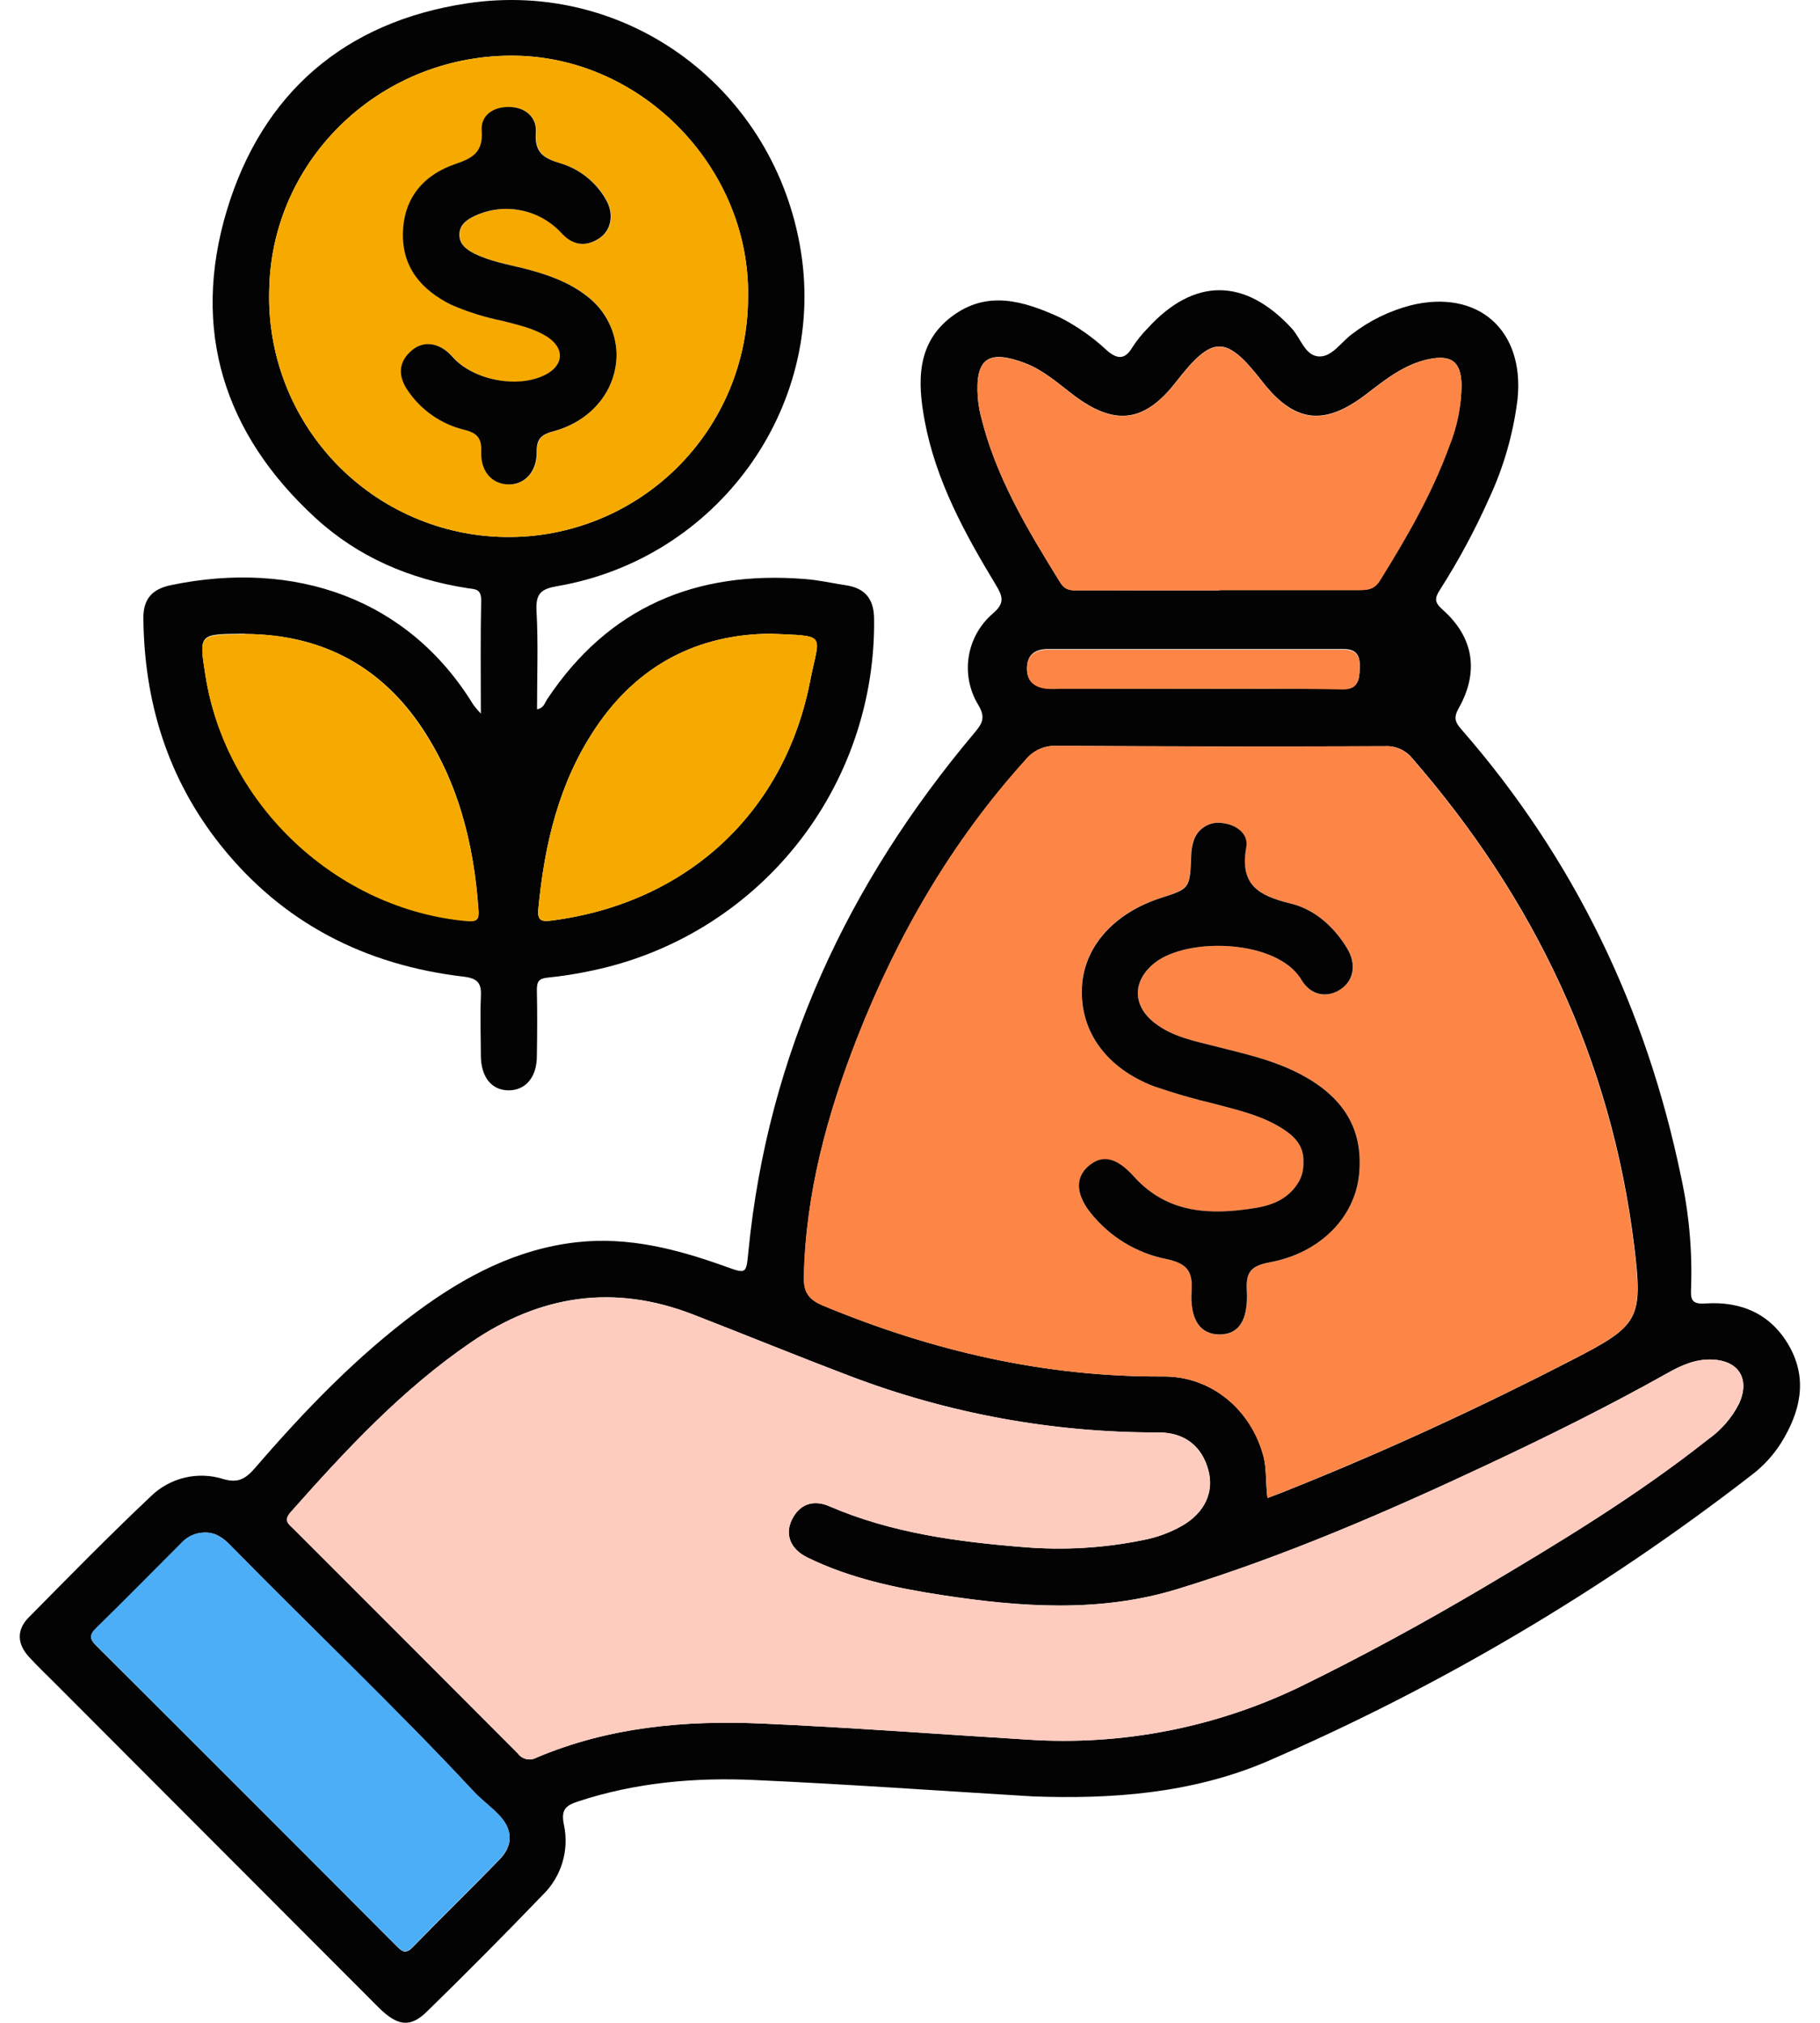 <?xml version="1.0" encoding="UTF-8"?> <svg xmlns="http://www.w3.org/2000/svg" width="54" height="60" viewBox="0 0 54 60" fill="none"><g clip-path="url(#clip0_10125_3491)"><path d="M30.632 53.283C27.787 53.111 25.079 52.919 22.37 52.797C20.603 52.717 18.852 52.874 17.152 53.433C16.774 53.557 16.639 53.683 16.733 54.131C16.812 54.504 16.795 54.89 16.684 55.254C16.572 55.618 16.371 55.948 16.097 56.212C14.972 57.381 13.827 58.534 12.662 59.671C12.173 60.148 11.795 60.102 11.232 59.543C8.043 56.348 4.851 53.151 1.658 49.954C1.391 49.686 1.118 49.427 0.863 49.15C0.515 48.773 0.481 48.355 0.844 47.983C2.041 46.772 3.237 45.552 4.472 44.386C4.751 44.113 5.098 43.921 5.477 43.83C5.856 43.739 6.253 43.753 6.625 43.87C7.068 44.001 7.289 43.859 7.559 43.552C9.024 41.853 10.578 40.235 12.383 38.897C13.802 37.852 15.324 37.047 17.113 36.846C18.652 36.675 20.095 37.053 21.518 37.564C22.154 37.791 22.138 37.793 22.206 37.112C22.783 31.265 25.157 26.2 28.908 21.742C29.15 21.455 29.25 21.283 29.024 20.906C28.764 20.477 28.664 19.97 28.743 19.474C28.822 18.979 29.074 18.528 29.455 18.201C29.825 17.883 29.752 17.691 29.544 17.344C28.621 15.818 27.764 14.253 27.434 12.473C27.221 11.327 27.188 10.175 28.246 9.383C29.304 8.591 30.389 8.933 31.449 9.416C31.961 9.677 32.434 10.01 32.853 10.404C33.171 10.673 33.386 10.657 33.602 10.296C33.731 10.097 33.881 9.911 34.048 9.741C35.427 8.225 36.94 8.236 38.327 9.741C38.597 10.034 38.727 10.579 39.161 10.573C39.531 10.573 39.797 10.143 40.114 9.91C40.634 9.51 41.228 9.22 41.862 9.055C43.856 8.568 45.238 9.79 45.026 11.841C44.9 12.864 44.614 13.861 44.177 14.795C43.759 15.732 43.272 16.636 42.72 17.5C42.569 17.738 42.553 17.862 42.798 18.079C43.727 18.9 43.893 19.923 43.275 21.017C43.125 21.286 43.175 21.421 43.352 21.625C46.706 25.465 48.842 29.91 49.875 34.894C50.113 35.98 50.214 37.092 50.175 38.203C50.161 38.529 50.175 38.693 50.599 38.663C51.669 38.59 52.557 38.981 53.092 39.936C53.645 40.925 53.41 41.886 52.846 42.799C52.612 43.168 52.315 43.491 51.967 43.754C47.553 47.172 42.729 50.024 37.607 52.241C35.346 53.21 32.928 53.369 30.632 53.283ZM37.607 44.433C37.842 44.343 38.041 44.274 38.243 44.188C41.103 43.046 43.907 41.751 46.649 40.337C48.634 39.314 48.758 39.14 48.483 36.918C47.801 31.426 45.523 26.655 41.908 22.498C41.812 22.377 41.687 22.28 41.546 22.217C41.404 22.154 41.249 22.125 41.095 22.134C37.847 22.145 34.599 22.141 31.352 22.123C31.178 22.115 31.004 22.148 30.846 22.219C30.686 22.29 30.547 22.398 30.437 22.533C28.244 24.958 26.635 27.735 25.445 30.766C24.548 33.044 23.908 35.38 23.856 37.855C23.846 38.307 23.972 38.538 24.426 38.727C27.661 40.071 31.002 40.847 34.52 40.828C35.95 40.82 37.129 41.816 37.494 43.203C37.582 43.59 37.548 43.983 37.607 44.433ZM30.503 51.6C33.301 51.785 36.099 51.237 38.621 50.009C40.434 49.122 42.204 48.157 43.94 47.133C46.257 45.763 48.561 44.37 50.677 42.696C51.068 42.422 51.386 42.055 51.602 41.629C51.929 40.898 51.592 40.356 50.799 40.326C50.3 40.305 49.873 40.504 49.458 40.738C47.752 41.692 45.998 42.566 44.228 43.398C41.209 44.818 38.144 46.15 34.944 47.131C32.628 47.841 30.283 47.669 27.944 47.311C26.576 47.103 25.219 46.815 23.959 46.197C23.457 45.954 23.28 45.517 23.498 45.074C23.732 44.597 24.15 44.479 24.601 44.673C26.447 45.469 28.401 45.731 30.378 45.889C31.564 45.988 32.757 45.917 33.923 45.679C34.332 45.601 34.725 45.456 35.087 45.249C35.745 44.863 36.028 44.26 35.855 43.611C35.664 42.895 35.151 42.486 34.376 42.488C31.242 42.495 28.134 41.927 25.206 40.809C23.655 40.221 22.119 39.592 20.573 38.992C18.231 38.081 16.05 38.398 13.983 39.81C11.915 41.223 10.263 43.006 8.63 44.847C8.391 45.114 8.581 45.216 8.727 45.362C10.937 47.575 13.149 49.79 15.363 52.009C15.425 52.094 15.515 52.154 15.618 52.177C15.72 52.2 15.828 52.184 15.919 52.133C18.063 51.226 20.325 51.02 22.613 51.123C25.244 51.239 27.871 51.438 30.499 51.6H30.503ZM36.177 17.514V17.5C37.564 17.5 38.95 17.5 40.337 17.5C40.586 17.5 40.774 17.469 40.929 17.221C41.732 15.949 42.48 14.641 42.995 13.22C43.229 12.65 43.355 12.042 43.365 11.426C43.351 10.718 43.059 10.511 42.374 10.656C41.648 10.815 41.103 11.259 40.532 11.695C39.287 12.649 38.403 12.539 37.444 11.306C36.373 9.93 35.977 9.933 34.892 11.329C33.956 12.533 33.077 12.644 31.848 11.715C31.392 11.368 30.964 10.982 30.418 10.772C29.32 10.355 28.929 10.632 29.012 11.788C29.026 11.966 29.055 12.142 29.097 12.315C29.536 14.137 30.488 15.71 31.46 17.279C31.619 17.546 31.846 17.508 32.076 17.508C33.445 17.514 34.812 17.516 36.177 17.514ZM6.059 45.459C5.93 45.462 5.802 45.491 5.685 45.546C5.568 45.601 5.464 45.68 5.379 45.778C4.538 46.617 3.706 47.465 2.856 48.296C2.648 48.498 2.657 48.614 2.856 48.815C5.832 51.778 8.802 54.747 11.766 57.724C11.925 57.883 12.035 57.972 12.243 57.76C13.099 56.88 13.981 56.026 14.834 55.142C15.223 54.737 15.212 54.281 14.834 53.869C14.596 53.609 14.3 53.403 14.059 53.143C11.725 50.638 9.235 48.286 6.839 45.841C6.625 45.614 6.386 45.444 6.059 45.459ZM35.504 20.432C36.946 20.432 38.389 20.419 39.832 20.432C40.299 20.432 40.332 20.163 40.345 19.824C40.358 19.485 40.283 19.25 39.868 19.251C36.943 19.251 34.016 19.251 31.091 19.251C30.723 19.251 30.478 19.41 30.472 19.805C30.465 20.199 30.699 20.374 31.058 20.413C31.196 20.421 31.334 20.421 31.473 20.413L35.504 20.432Z" fill="#040303"></path><path d="M14.267 21.167C14.267 19.962 14.253 18.879 14.277 17.797C14.277 17.455 14.081 17.479 13.87 17.446C12.168 17.181 10.632 16.531 9.357 15.36C6.639 12.865 5.671 9.779 6.726 6.254C7.773 2.765 10.23 0.647 13.854 0.1C18.641 -0.624 23.003 2.662 23.764 7.463C24.502 12.118 21.274 16.567 16.541 17.385C16.064 17.466 15.891 17.598 15.918 18.114C15.972 19.068 15.934 20.045 15.934 21.038C16.135 21.004 16.161 20.852 16.228 20.75C18.052 18.002 20.652 16.919 23.873 17.174C24.286 17.205 24.695 17.298 25.105 17.361C25.661 17.446 25.923 17.759 25.934 18.33C25.97 20.781 25.151 23.167 23.619 25.078C22.085 26.988 19.935 28.303 17.537 28.795C17.111 28.887 16.68 28.954 16.247 28.998C15.986 29.022 15.929 29.118 15.929 29.364C15.943 30.018 15.94 30.674 15.929 31.328C15.929 31.954 15.587 32.346 15.085 32.341C14.583 32.336 14.273 31.948 14.267 31.313C14.267 30.739 14.242 30.162 14.267 29.589C14.291 29.181 14.202 29.022 13.749 28.968C10.834 28.625 8.382 27.377 6.537 25.058C4.977 23.092 4.276 20.823 4.254 18.325C4.254 17.751 4.526 17.469 5.077 17.355C8.749 16.593 12.117 17.753 14.046 20.907C14.115 20.998 14.188 21.084 14.267 21.167ZM22.195 8.821C22.268 5.029 19.102 1.726 15.32 1.653C11.344 1.577 8.055 4.691 7.988 8.602C7.96 9.544 8.119 10.483 8.456 11.363C8.794 12.244 9.303 13.048 9.953 13.73C10.604 14.412 11.383 14.957 12.246 15.334C13.109 15.712 14.039 15.914 14.98 15.928C15.922 15.943 16.857 15.77 17.731 15.419C18.606 15.069 19.401 14.547 20.073 13.886C20.744 13.225 21.278 12.437 21.642 11.567C22.006 10.698 22.194 9.764 22.195 8.821ZM22.852 18.796C20.692 18.817 18.922 19.727 17.669 21.595C16.58 23.217 16.153 25.052 15.972 26.964C15.94 27.307 16.064 27.346 16.374 27.304C20.346 26.79 23.268 24.134 24.035 20.209C24.316 18.772 24.579 18.873 22.852 18.796ZM7.281 18.796C7.241 18.796 7.201 18.796 7.162 18.796C5.903 18.809 5.903 18.809 6.094 20.02C6.698 23.876 10.015 26.975 13.879 27.309C14.153 27.333 14.218 27.272 14.197 26.991C14.06 25.001 13.581 23.117 12.432 21.458C11.188 19.679 9.446 18.817 7.276 18.804L7.281 18.796Z" fill="#040303"></path><path d="M37.607 44.433C37.553 43.983 37.587 43.59 37.485 43.203C37.119 41.816 35.942 40.817 34.511 40.828C30.993 40.847 27.651 40.071 24.416 38.727C23.962 38.537 23.837 38.307 23.846 37.855C23.905 35.383 24.545 33.044 25.435 30.766C26.625 27.743 28.235 24.958 30.427 22.533C30.537 22.398 30.677 22.29 30.836 22.219C30.995 22.148 31.168 22.115 31.342 22.123C34.59 22.145 37.838 22.149 41.085 22.134C41.24 22.125 41.395 22.154 41.536 22.217C41.678 22.28 41.802 22.377 41.899 22.498C45.513 26.655 47.792 31.426 48.473 36.918C48.748 39.145 48.632 39.314 46.64 40.337C43.897 41.751 41.099 43.041 38.233 44.188C38.036 44.268 37.838 44.343 37.607 44.433ZM38.676 34.476C38.685 34.676 38.638 34.874 38.54 35.049C38.26 35.542 37.795 35.744 37.269 35.83C35.932 36.051 34.646 36.01 33.654 34.912C33.178 34.388 32.766 34.236 32.351 34.546C31.906 34.88 31.897 35.388 32.342 35.957C32.911 36.682 33.722 37.177 34.627 37.351C35.184 37.47 35.394 37.677 35.356 38.27C35.297 39.163 35.61 39.583 36.185 39.583C36.76 39.583 37.043 39.171 36.992 38.264C36.961 37.71 37.151 37.543 37.68 37.443C39.169 37.164 40.194 36.107 40.324 34.842C40.469 33.423 39.8 32.405 38.282 31.716C37.575 31.398 36.824 31.238 36.077 31.04C35.442 30.881 34.797 30.76 34.263 30.346C33.584 29.821 33.597 29.073 34.271 28.552C35.262 27.782 37.907 27.871 38.614 29.062C38.907 29.555 39.382 29.614 39.787 29.336C40.192 29.057 40.251 28.596 39.968 28.128C39.571 27.476 39.001 26.969 38.281 26.797C37.35 26.568 36.775 26.25 36.972 25.136C37.046 24.727 36.671 24.453 36.257 24.41C36.067 24.381 35.874 24.425 35.715 24.531C35.556 24.638 35.443 24.8 35.397 24.986C35.358 25.119 35.339 25.257 35.338 25.395C35.297 26.35 35.3 26.35 34.426 26.638C33.022 27.091 32.135 28.111 32.094 29.322C32.049 30.594 32.82 31.676 34.229 32.218C34.808 32.419 35.397 32.589 35.993 32.729C36.717 32.925 37.453 33.086 38.095 33.507C38.449 33.738 38.694 34.029 38.672 34.476H38.676Z" fill="#FD8647"></path><path d="M30.499 51.6C27.871 51.441 25.244 51.239 22.613 51.123C20.325 51.021 18.063 51.226 15.919 52.133C15.828 52.184 15.72 52.2 15.618 52.177C15.515 52.154 15.425 52.094 15.363 52.009C13.154 49.79 10.94 47.575 8.722 45.364C8.576 45.218 8.387 45.116 8.625 44.849C10.258 43.008 11.928 41.213 13.978 39.812C16.027 38.41 18.226 38.083 20.568 38.994C22.114 39.594 23.651 40.222 25.201 40.811C28.129 41.928 31.237 42.497 34.371 42.489C35.146 42.489 35.659 42.897 35.85 43.612C36.023 44.261 35.74 44.864 35.083 45.251C34.72 45.457 34.327 45.602 33.918 45.681C32.752 45.919 31.559 45.989 30.373 45.891C28.397 45.731 26.442 45.474 24.596 44.675C24.145 44.481 23.727 44.603 23.493 45.076C23.276 45.518 23.452 45.956 23.954 46.199C25.214 46.812 26.571 47.1 27.939 47.313C30.278 47.671 32.623 47.843 34.94 47.133C38.139 46.151 41.2 44.82 44.223 43.399C45.993 42.567 47.747 41.7 49.454 40.739C49.868 40.505 50.296 40.306 50.795 40.327C51.589 40.362 51.924 40.9 51.597 41.63C51.381 42.057 51.063 42.423 50.672 42.698C48.556 44.371 46.252 45.765 43.936 47.135C42.199 48.159 40.429 49.123 38.616 50.011C36.094 51.238 33.296 51.786 30.499 51.6Z" fill="#FDCCBF"></path><path d="M36.177 17.514C34.811 17.514 33.444 17.514 32.076 17.514C31.846 17.514 31.625 17.552 31.46 17.285C30.488 15.716 29.536 14.143 29.097 12.321C29.055 12.149 29.026 11.972 29.012 11.795C28.929 10.638 29.32 10.363 30.418 10.778C30.967 10.988 31.395 11.375 31.848 11.722C33.077 12.651 33.956 12.539 34.892 11.335C35.977 9.94 36.373 9.937 37.444 11.313C38.397 12.546 39.287 12.66 40.532 11.701C41.103 11.263 41.654 10.818 42.374 10.659C43.059 10.514 43.351 10.721 43.365 11.429C43.359 12.044 43.239 12.654 43.009 13.225C42.491 14.646 41.738 15.949 40.944 17.226C40.785 17.474 40.601 17.506 40.351 17.504C38.964 17.504 37.579 17.504 36.191 17.504L36.177 17.514Z" fill="#FD8647"></path><path d="M6.059 45.459C6.386 45.444 6.621 45.618 6.836 45.832C9.232 48.277 11.722 50.628 14.056 53.134C14.297 53.393 14.593 53.6 14.831 53.859C15.211 54.273 15.222 54.729 14.831 55.132C13.978 56.016 13.096 56.871 12.24 57.751C12.035 57.962 11.922 57.875 11.763 57.714C8.797 54.744 5.827 51.775 2.853 48.805C2.652 48.606 2.643 48.487 2.853 48.286C3.703 47.456 4.535 46.608 5.376 45.768C5.462 45.671 5.567 45.594 5.685 45.541C5.802 45.488 5.93 45.46 6.059 45.459Z" fill="#4DAEF8"></path><path d="M35.504 20.432H31.469C31.331 20.44 31.193 20.44 31.055 20.432C30.696 20.393 30.462 20.214 30.468 19.824C30.475 19.434 30.72 19.27 31.088 19.27C34.013 19.27 36.94 19.27 39.865 19.27C40.283 19.27 40.359 19.503 40.342 19.843C40.324 20.183 40.295 20.457 39.828 20.451C38.389 20.419 36.946 20.432 35.504 20.432Z" fill="#FD8647"></path><path d="M22.195 8.821C22.194 9.764 22.006 10.698 21.642 11.567C21.278 12.437 20.744 13.225 20.073 13.886C19.401 14.547 18.606 15.069 17.731 15.419C16.857 15.77 15.922 15.943 14.98 15.928C14.039 15.914 13.109 15.712 12.246 15.334C11.383 14.957 10.604 14.412 9.953 13.73C9.303 13.048 8.794 12.244 8.456 11.363C8.119 10.483 7.96 9.544 7.988 8.602C8.055 4.691 11.344 1.577 15.32 1.653C19.102 1.726 22.268 5.029 22.195 8.821ZM18.293 10.489C18.284 10.161 18.203 9.839 18.055 9.547C17.908 9.255 17.697 8.999 17.438 8.798C16.881 8.357 16.229 8.139 15.556 7.964C15.06 7.835 14.55 7.752 14.084 7.523C13.841 7.404 13.63 7.24 13.641 6.947C13.652 6.655 13.871 6.508 14.118 6.395C14.541 6.204 15.015 6.15 15.471 6.241C15.927 6.333 16.343 6.565 16.66 6.906C16.978 7.261 17.359 7.345 17.772 7.083C18.148 6.846 18.239 6.354 17.99 5.926C17.693 5.401 17.204 5.013 16.626 4.843C16.15 4.696 15.864 4.524 15.908 3.931C15.942 3.474 15.591 3.172 15.096 3.174C14.636 3.174 14.272 3.432 14.302 3.875C14.35 4.512 14.038 4.69 13.52 4.867C12.576 5.185 12 5.886 11.965 6.9C11.93 7.913 12.507 8.602 13.395 9.041C13.884 9.254 14.394 9.414 14.917 9.518C15.376 9.634 15.845 9.73 16.252 9.995C16.765 10.326 16.742 10.818 16.209 11.109C15.397 11.545 14.053 11.29 13.433 10.582C13.072 10.174 12.594 10.085 12.233 10.39C11.838 10.724 11.809 11.127 12.087 11.555C12.483 12.157 13.094 12.585 13.795 12.752C14.149 12.848 14.307 12.988 14.288 13.389C14.259 13.982 14.605 14.356 15.082 14.37C15.559 14.385 15.935 14.009 15.932 13.432C15.932 13.052 16.032 12.902 16.422 12.795C17.575 12.484 18.303 11.548 18.293 10.489Z" fill="#F6AA00"></path><path d="M22.852 18.796C24.582 18.873 24.316 18.769 24.035 20.209C23.268 24.134 20.354 26.79 16.374 27.304C16.056 27.346 15.94 27.304 15.972 26.964C16.153 25.055 16.58 23.217 17.669 21.595C18.922 19.727 20.692 18.817 22.852 18.796Z" fill="#F6AA00"></path><path d="M7.276 18.804C9.446 18.817 11.188 19.679 12.432 21.474C13.581 23.133 14.06 25.017 14.197 27.007C14.216 27.28 14.151 27.341 13.879 27.325C10.012 26.991 6.695 23.892 6.094 20.035C5.903 18.825 5.903 18.825 7.162 18.812C7.197 18.803 7.236 18.804 7.276 18.804Z" fill="#F6AA00"></path><path d="M38.672 34.476C38.694 34.029 38.449 33.738 38.1 33.509C37.464 33.087 36.722 32.926 35.998 32.731C35.401 32.591 34.813 32.42 34.234 32.22C32.825 31.678 32.054 30.601 32.099 29.323C32.14 28.112 33.026 27.096 34.431 26.639C35.305 26.358 35.302 26.358 35.343 25.397C35.343 25.258 35.363 25.121 35.402 24.988C35.447 24.802 35.561 24.639 35.72 24.533C35.879 24.426 36.072 24.383 36.261 24.412C36.676 24.455 37.056 24.73 36.976 25.137C36.775 26.251 37.35 26.569 38.281 26.797C39.001 26.969 39.571 27.476 39.968 28.128C40.251 28.596 40.173 29.07 39.787 29.336C39.401 29.602 38.907 29.555 38.614 29.062C37.907 27.871 35.262 27.782 34.271 28.552C33.597 29.075 33.584 29.824 34.263 30.346C34.797 30.76 35.448 30.879 36.077 31.04C36.824 31.232 37.575 31.396 38.282 31.716C39.8 32.405 40.467 33.423 40.324 34.84C40.194 36.113 39.169 37.163 37.68 37.441C37.143 37.542 36.961 37.709 36.992 38.262C37.043 39.169 36.751 39.581 36.185 39.581C35.62 39.581 35.297 39.161 35.356 38.269C35.394 37.675 35.184 37.473 34.627 37.349C33.722 37.175 32.911 36.679 32.342 35.954C31.897 35.384 31.906 34.877 32.351 34.543C32.766 34.225 33.181 34.384 33.654 34.909C34.646 36.006 35.932 36.048 37.269 35.827C37.79 35.741 38.255 35.539 38.54 35.045C38.636 34.871 38.681 34.674 38.672 34.476Z" fill="#040303"></path><path d="M18.293 10.489C18.303 11.548 17.575 12.484 16.412 12.794C16.023 12.899 15.919 13.048 15.923 13.43C15.923 14.008 15.551 14.385 15.072 14.369C14.594 14.353 14.253 13.981 14.278 13.387C14.297 12.983 14.14 12.843 13.786 12.751C13.085 12.584 12.474 12.155 12.078 11.553C11.8 11.125 11.828 10.723 12.224 10.388C12.584 10.083 13.063 10.172 13.423 10.581C14.043 11.289 15.387 11.536 16.199 11.107C16.733 10.821 16.755 10.33 16.242 9.994C15.835 9.733 15.367 9.638 14.907 9.517C14.384 9.412 13.874 9.252 13.385 9.039C12.502 8.6 11.925 7.926 11.955 6.898C11.985 5.87 12.567 5.186 13.511 4.865C14.029 4.688 14.34 4.512 14.292 3.874C14.259 3.43 14.623 3.172 15.087 3.172C15.584 3.172 15.932 3.473 15.899 3.929C15.854 4.526 16.132 4.695 16.617 4.841C17.195 5.011 17.683 5.4 17.98 5.924C18.23 6.352 18.139 6.844 17.762 7.081C17.348 7.343 16.968 7.259 16.65 6.904C16.333 6.564 15.917 6.331 15.461 6.24C15.005 6.148 14.532 6.202 14.108 6.394C13.862 6.507 13.641 6.655 13.631 6.946C13.622 7.237 13.832 7.402 14.075 7.522C14.54 7.751 15.05 7.84 15.546 7.962C16.22 8.137 16.871 8.355 17.429 8.796C17.689 8.996 17.902 9.252 18.051 9.545C18.201 9.838 18.284 10.16 18.293 10.489Z" fill="#040303"></path></g><defs><clipPath id="clip0_10125_3491"><rect width="52.826" height="60" fill="white" transform="translate(0.587)"></rect></clipPath></defs></svg> 